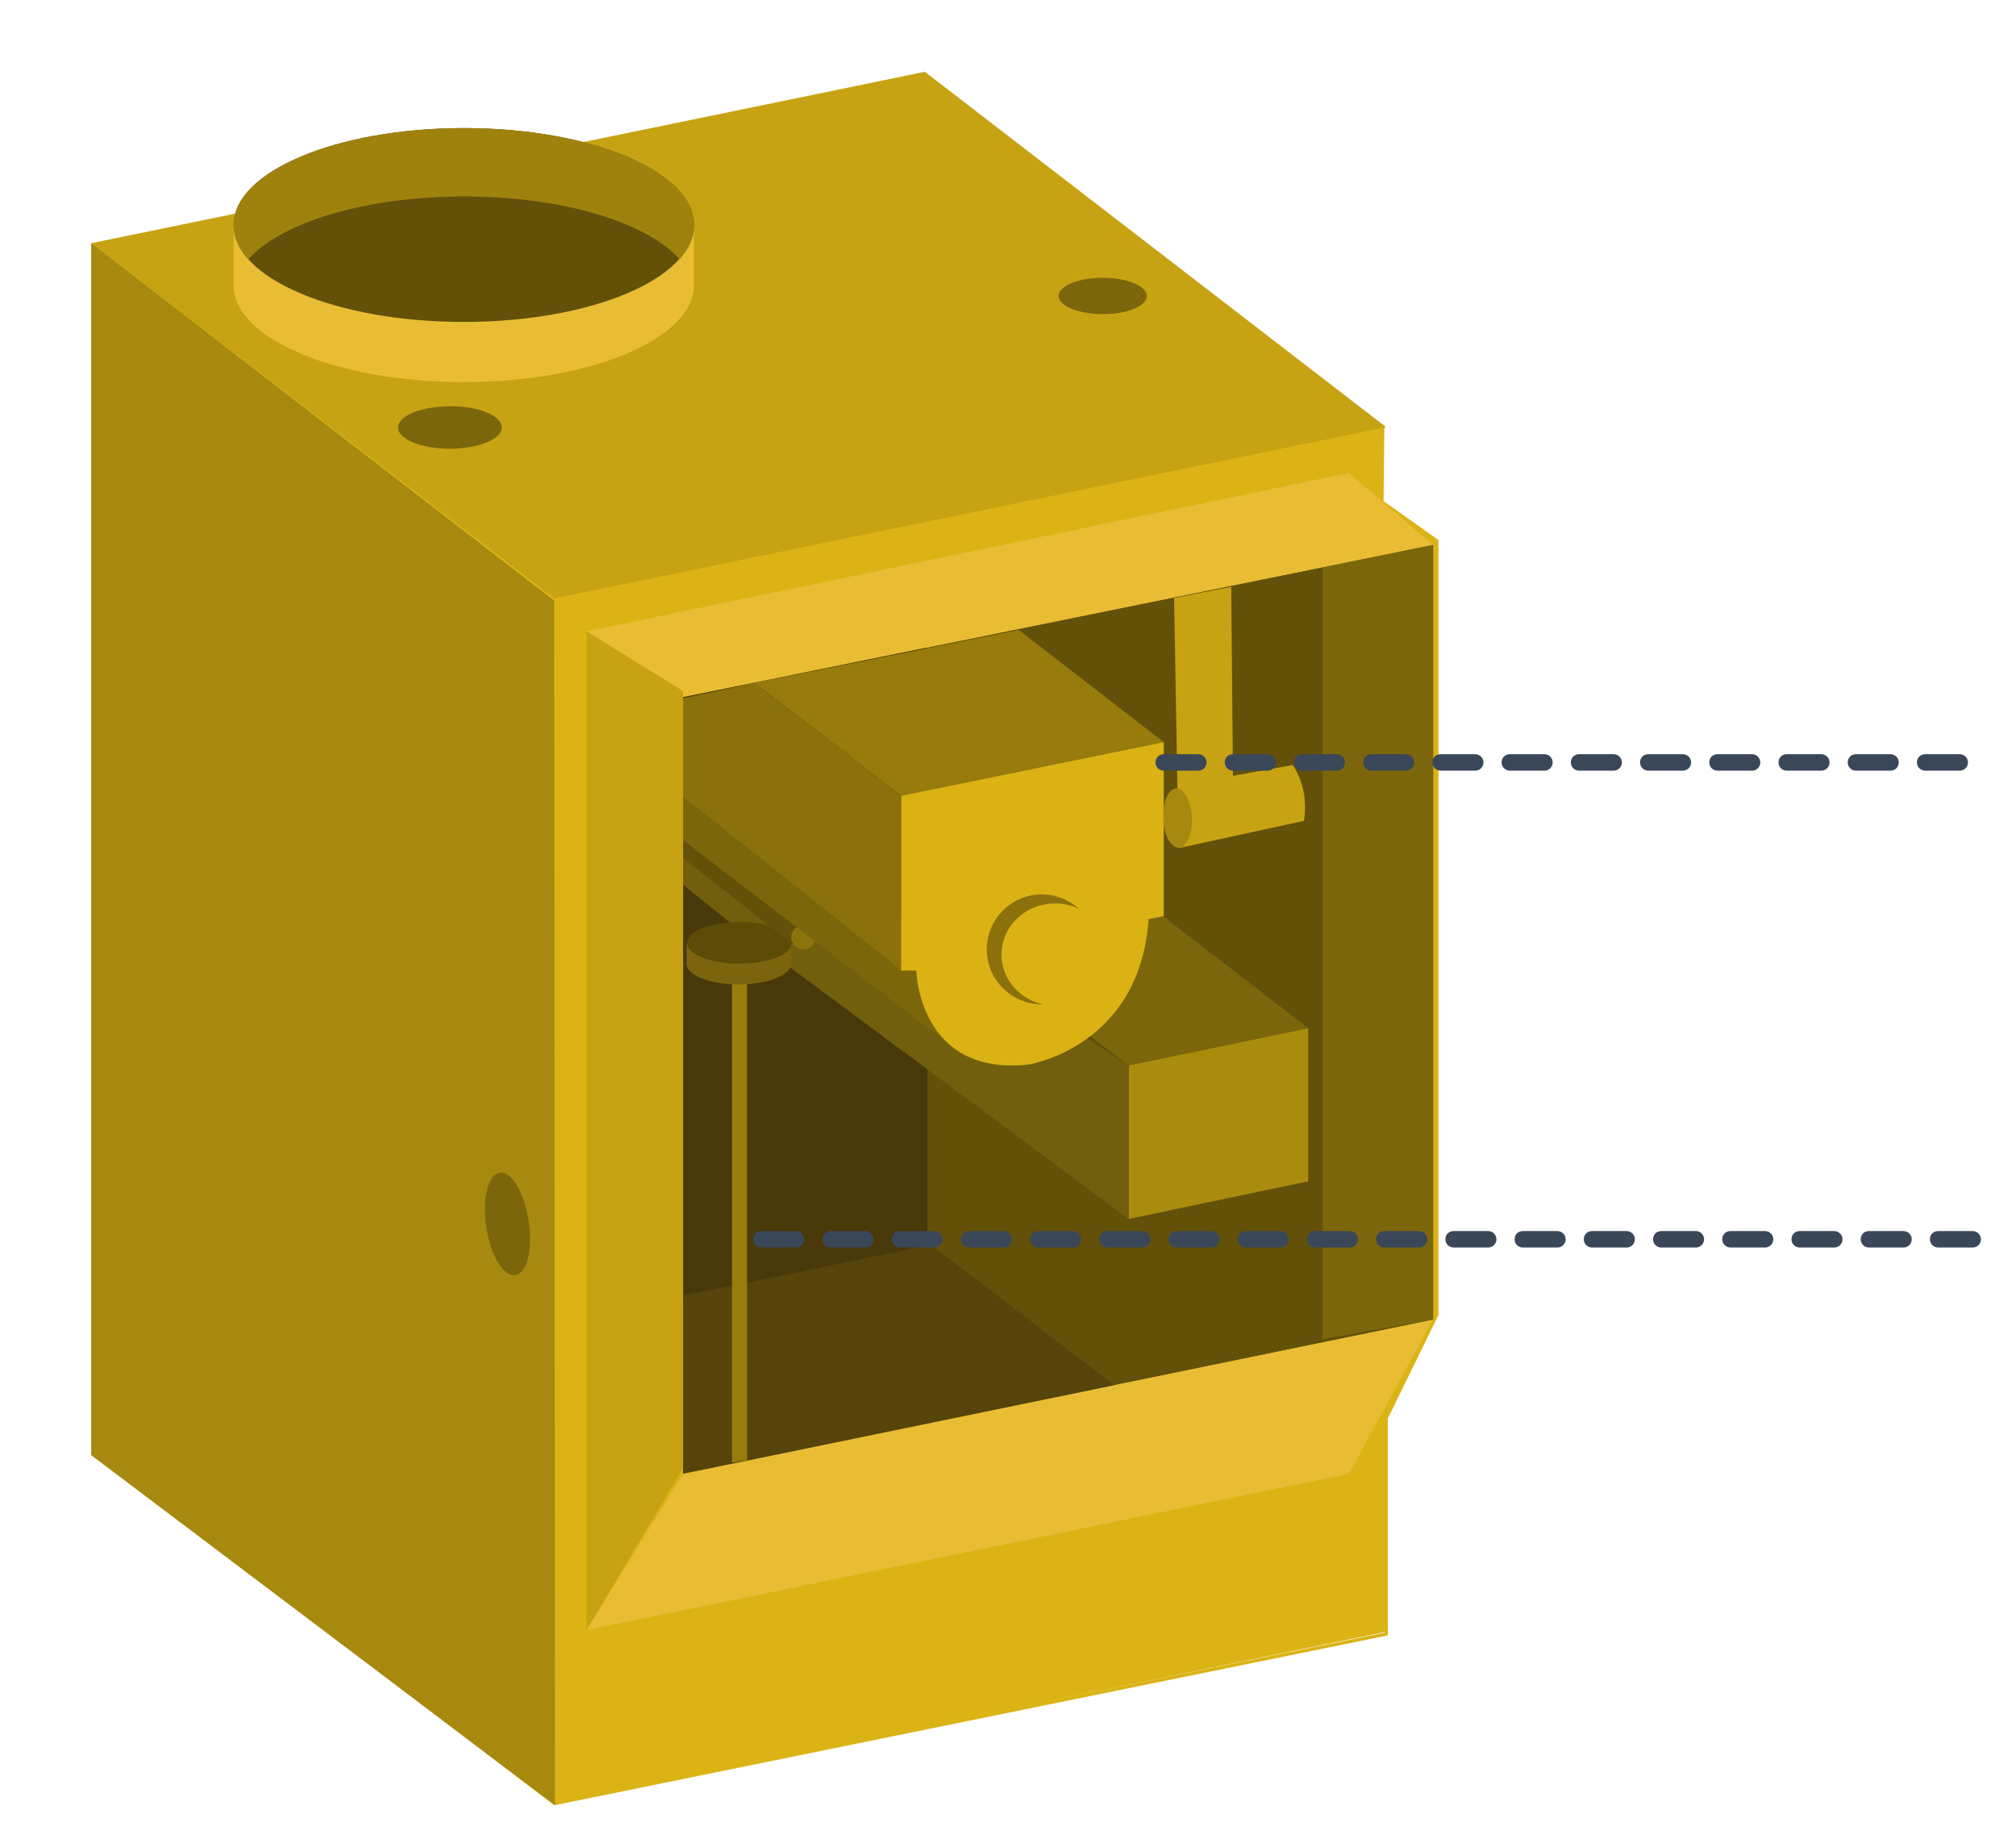 <svg xmlns="http://www.w3.org/2000/svg" xmlns:xlink="http://www.w3.org/1999/xlink" id="Layer_1" x="0px" y="0px" viewBox="0 0 466 425" style="enable-background:new 0 0 466 425;" xml:space="preserve"> <style type="text/css"> .st0{fill:#DBB315;} .st1{fill:#C7A313;} .st2{fill:#A78910;} .st3{fill:#7C660B;} .st4{fill:#63510A;} .st5{fill:#493809;} .st6{fill:#56440A;} .st7{fill:#977B0D;} .st8{fill:#A98B0E;} .st9{fill:#725F0D;} .st10{fill:#987C0C;} .st11{fill:#7B640D;} .st12{fill:#5C4C07;} .st13{fill:#8D730C;} .st14{fill:#8A710B;} .st15{fill:#DAB213;} .st16{fill:#E8BD34;} .st17{fill:#9F820E;} .st18{fill:#3A4758;} </style> <g> <g> <polygon class="st0" points="21.4,56.4 21.3,336.2 127.9,416.8 320.4,377.1 320.5,327.7 332.2,303.7 332.2,124.9 319.5,115.8 319.8,98.7 213.4,17 "></polygon> </g> <g> <path class="st0" d="M128.1,417.2l-0.1-0.1L21.4,336.1l0-279.7l192.1-39.7l0.1,0.1l106.4,81.8l-0.2,17.2l12.7,9v179.1l-11.7,23.9 v50.1l-0.3,0.1L128.1,417.2z M21.1,336.2l107.1,80.2l191.9-39.1v-49.7l11.7-23.9V125.1l-12.7-9l0.2-17.2L213.3,17.5L21.1,56.3 V336.2z"></path> </g> <g> <polygon class="st1" points="21.1,56.2 128.1,138.3 320.4,98.7 213.8,16.6 "></polygon> </g> <g> <polygon class="st2" points="21.1,56.2 128.1,138.8 128.3,417.2 21.1,336.3 "></polygon> </g> <g> <path class="st3" d="M116,98.8c0,2.7-5.4,4.9-12,4.9c-6.6,0-12-2.2-12-4.9c0-2.7,5.4-4.9,12-4.9C110.6,93.8,116,96.1,116,98.8"></path> </g> <g> <path class="st3" d="M119.1,294.7c-2.7,0.4-5.7-4.6-6.7-11.1c-1-6.5,0.4-12.2,3.1-12.6c2.7-0.4,5.7,4.6,6.7,11.1 C123.2,288.7,121.8,294.3,119.1,294.7"></path> </g> <g> <path class="st3" d="M265.1,68.4c0,2.3-4.5,4.2-10.2,4.2c-5.6,0-10.2-1.9-10.2-4.2c0-2.3,4.5-4.2,10.2-4.2 C260.5,64.2,265.1,66.1,265.1,68.4"></path> </g> <g> <polygon class="st4" points="157.9,161.1 157.9,340.6 331.2,305 331.2,125.9 "></polygon> </g> <g> <rect x="145.2" y="149.7" class="st5" width="69.2" height="150.9"></rect> </g> <g> <polygon class="st6" points="157.9,299.4 215.2,287.7 258.8,321 157.9,340.6 "></polygon> </g> <g> <polygon class="st7" points="174.4,157.8 208.3,183.9 269,171.5 235.5,145.6 "></polygon> </g> <g> <polygon class="st8" points="260.9,246.2 260.9,281.7 302.4,273 302.4,237.6 "></polygon> </g> <g> <polygon class="st9" points="169.5,213.8 260.9,281.7 260.9,246.2 157.8,179.7 157.8,204.4 "></polygon> </g> <g> <polygon class="st10" points="172.7,337.5 169.2,338 169.2,226.2 172.7,226.2 "></polygon> </g> <g> <path class="st11" d="M158.7,217.9v4.8c0,2.7,5.4,4.8,12.1,4.8c6.7,0,12.1-2.2,12.1-4.8v-4.8H158.7z"></path> </g> <g> <path class="st12" d="M183,217.9c0,2.7-5.4,4.8-12.1,4.8c-6.7,0-12.1-2.2-12.1-4.8c0-2.7,5.4-4.8,12.1-4.8 C177.6,213,183,215.2,183,217.9"></path> </g> <g> <polygon class="st4" points="183.6,218.5 157.1,197.7 157.1,189.9 185.7,213.7 185.2,217.3 "></polygon> </g> <g> <path class="st13" d="M188.5,216.6c0-1.6-1.3-2.8-2.8-2.8c-1.6,0-2.8,1.3-2.8,2.8c0,1.6,1.3,2.8,2.8,2.8 C187.2,219.4,188.5,218.2,188.5,216.6"></path> </g> <g> <polygon class="st3" points="220.8,242.4 157.7,194 157.7,181.2 220.8,223.4 "></polygon> </g> <g> <polygon class="st14" points="174.4,157.8 208.3,183.9 208.3,224.2 157.8,184 157.8,161.4 "></polygon> </g> <g> <polygon class="st3" points="302.4,237.6 250.2,197.4 226.2,219.8 260.9,246.2 "></polygon> </g> <g> <path class="st15" d="M208.3,183.9v40.4h3.5c0,0,0.5,24.5,26,21.7c0,0,25.7-4,27.7-33.6l3.5-0.7v-40.2L208.3,183.9z"></path> </g> <g> <path class="st14" d="M253.5,219.4c0,7-5.7,12.7-12.7,12.7c-7,0-12.7-5.7-12.7-12.7c0-7,5.7-12.7,12.7-12.7 C247.8,206.7,253.5,212.4,253.5,219.4"></path> </g> <g> <path class="st15" d="M256.1,220.6c0,6.5-5.5,11.8-12.3,11.8c-6.8,0-12.3-5.3-12.3-11.8c0-6.5,5.5-11.8,12.3-11.8 C250.6,208.7,256.1,214,256.1,220.6"></path> </g> <g> <path class="st1" d="M271.4,138.2l1,57.8l29-6.3c0,0,1.5-6.9-2.6-12.9l-13.8,2.5l-0.4-43.7L271.4,138.2z"></path> </g> <g> <path class="st2" d="M275.5,188.9c0.2,3.8-1.2,7-3,7c-1.8,0.1-3.5-2.9-3.6-6.7c-0.2-3.8,1.2-7,3-7 C273.7,182.1,275.3,185.1,275.5,188.9"></path> </g> <g> <polygon class="st3" points="305.7,131.1 305.7,309.5 331.3,304.9 331.3,125.9 "></polygon> </g> <g> <polygon class="st16" points="331.2,125.9 311.8,109.3 135.6,145.9 157.9,161.1 "></polygon> </g> <g> <polygon class="st1" points="135.6,145.9 157.9,159.7 157.9,339.2 135.6,376.7 "></polygon> </g> <g> <polygon class="st16" points="135.6,376.7 311.8,340.6 331.2,305 157.9,340.6 "></polygon> </g> <g> <path class="st16" d="M149.1,52c-9.7-5.2-24.9-8.6-41.8-8.6c-17,0-32.1,3.3-41.8,8.6H54v13.9c0,12.4,23.8,22.4,53.2,22.4 c29.4,0,53.2-10,53.2-22.4V52H149.1z"></path> </g> <g> <path class="st4" d="M54,52c0,12.4,23.8,22.4,53.2,22.4c29.4,0,53.2-10,53.2-22.4c0-12.4-23.8-22.4-53.2-22.4 C77.9,29.6,54,39.6,54,52"></path> </g> <g> <path class="st17" d="M107.3,45.4c22.8,0,42.2,6,49.8,14.5c2.2-2.5,3.4-5.1,3.4-7.9c0-12.4-23.8-22.4-53.2-22.4 C77.9,29.6,54,39.6,54,52c0,2.8,1.2,5.4,3.4,7.9C65,51.4,84.5,45.4,107.3,45.4"></path> </g> </g> <g> <path class="st18" d="M453,178.1h-8c-1,0-1.9-0.8-1.9-1.9s0.8-1.9,1.9-1.9h8c1,0,1.9,0.8,1.9,1.9S454,178.1,453,178.1z M437,178.1 h-8c-1,0-1.9-0.8-1.9-1.9s0.8-1.9,1.9-1.9h8c1,0,1.9,0.8,1.9,1.9S438,178.1,437,178.1z M421,178.1h-8c-1,0-1.9-0.8-1.9-1.9 s0.8-1.9,1.9-1.9h8c1,0,1.9,0.8,1.9,1.9S422,178.1,421,178.1z M405,178.1h-8c-1,0-1.9-0.8-1.9-1.9s0.8-1.9,1.9-1.9h8 c1,0,1.9,0.8,1.9,1.9S406,178.1,405,178.1z M389,178.1h-8c-1,0-1.9-0.8-1.9-1.9s0.8-1.9,1.9-1.9h8c1,0,1.9,0.8,1.9,1.9 S390,178.1,389,178.1z M373,178.1h-8c-1,0-1.9-0.8-1.9-1.9s0.8-1.9,1.9-1.9h8c1,0,1.9,0.8,1.9,1.9S374,178.1,373,178.1z M357,178.1 h-8c-1,0-1.9-0.8-1.9-1.9s0.8-1.9,1.9-1.9h8c1,0,1.9,0.8,1.9,1.9S358,178.1,357,178.1z M341,178.1h-8c-1,0-1.9-0.8-1.9-1.9 s0.8-1.9,1.9-1.9h8c1,0,1.9,0.8,1.9,1.9S342,178.1,341,178.1z M325,178.1h-8c-1,0-1.9-0.8-1.9-1.9s0.8-1.9,1.9-1.9h8 c1,0,1.9,0.8,1.9,1.9S326,178.1,325,178.1z M309,178.1h-8c-1,0-1.9-0.8-1.9-1.9s0.8-1.9,1.9-1.9h8c1,0,1.9,0.8,1.9,1.9 S310,178.1,309,178.1z M293,178.1h-8c-1,0-1.9-0.8-1.9-1.9s0.8-1.9,1.9-1.9h8c1,0,1.9,0.8,1.9,1.9S294,178.1,293,178.1z M277,178.1 h-8c-1,0-1.9-0.8-1.9-1.9s0.8-1.9,1.9-1.9h8c1,0,1.9,0.8,1.9,1.9S278,178.1,277,178.1z"></path> </g> <g> <path class="st18" d="M456,288.3h-8c-1,0-1.9-0.8-1.9-1.9s0.8-1.9,1.9-1.9h8c1,0,1.9,0.8,1.9,1.9S457,288.3,456,288.3z M440,288.3 h-8c-1,0-1.9-0.8-1.9-1.9s0.8-1.9,1.9-1.9h8c1,0,1.9,0.8,1.9,1.9S441,288.3,440,288.3z M424,288.3h-8c-1,0-1.9-0.8-1.9-1.9 s0.8-1.9,1.9-1.9h8c1,0,1.9,0.8,1.9,1.9S425,288.3,424,288.3z M408,288.3h-8c-1,0-1.9-0.8-1.9-1.9s0.8-1.9,1.9-1.9h8 c1,0,1.9,0.8,1.9,1.9S409,288.3,408,288.3z M392,288.3h-8c-1,0-1.9-0.8-1.9-1.9s0.8-1.9,1.9-1.9h8c1,0,1.9,0.8,1.9,1.9 S393,288.3,392,288.3z M376,288.3h-8c-1,0-1.9-0.8-1.9-1.9s0.8-1.9,1.9-1.9h8c1,0,1.9,0.8,1.9,1.9S377,288.3,376,288.3z M360,288.3 h-8c-1,0-1.9-0.8-1.9-1.9s0.8-1.9,1.9-1.9h8c1,0,1.9,0.8,1.9,1.9S361,288.3,360,288.3z M344,288.3h-8c-1,0-1.9-0.8-1.9-1.9 s0.8-1.9,1.9-1.9h8c1,0,1.9,0.8,1.9,1.9S345,288.3,344,288.3z M328,288.3h-8c-1,0-1.9-0.8-1.9-1.9s0.8-1.9,1.9-1.9h8 c1,0,1.9,0.8,1.9,1.9S329,288.3,328,288.3z M312,288.3h-8c-1,0-1.9-0.8-1.9-1.9s0.8-1.9,1.9-1.9h8c1,0,1.9,0.8,1.9,1.9 S313,288.3,312,288.3z M296,288.3h-8c-1,0-1.9-0.8-1.9-1.9s0.8-1.9,1.9-1.9h8c1,0,1.9,0.8,1.9,1.9S297,288.3,296,288.3z M280,288.3 h-8c-1,0-1.9-0.8-1.9-1.9s0.8-1.9,1.9-1.9h8c1,0,1.9,0.8,1.9,1.9S281,288.3,280,288.3z M264,288.3h-8c-1,0-1.9-0.8-1.9-1.9 s0.8-1.9,1.9-1.9h8c1,0,1.9,0.8,1.9,1.9S265,288.3,264,288.3z M248,288.3h-8c-1,0-1.9-0.8-1.9-1.9s0.8-1.9,1.9-1.9h8 c1,0,1.9,0.8,1.9,1.9S249,288.3,248,288.3z M232,288.3h-8c-1,0-1.9-0.8-1.9-1.9s0.8-1.9,1.9-1.9h8c1,0,1.9,0.8,1.9,1.9 S233,288.3,232,288.3z M216,288.3h-8c-1,0-1.9-0.8-1.9-1.9s0.8-1.9,1.9-1.9h8c1,0,1.9,0.8,1.9,1.9S217,288.3,216,288.3z M200,288.3 h-8c-1,0-1.9-0.8-1.9-1.9s0.8-1.9,1.9-1.9h8c1,0,1.9,0.8,1.9,1.9S201,288.3,200,288.3z M184,288.3h-8c-1,0-1.9-0.8-1.9-1.9 s0.8-1.9,1.9-1.9h8c1,0,1.9,0.8,1.9,1.9S185,288.3,184,288.3z"></path> </g> </svg>
